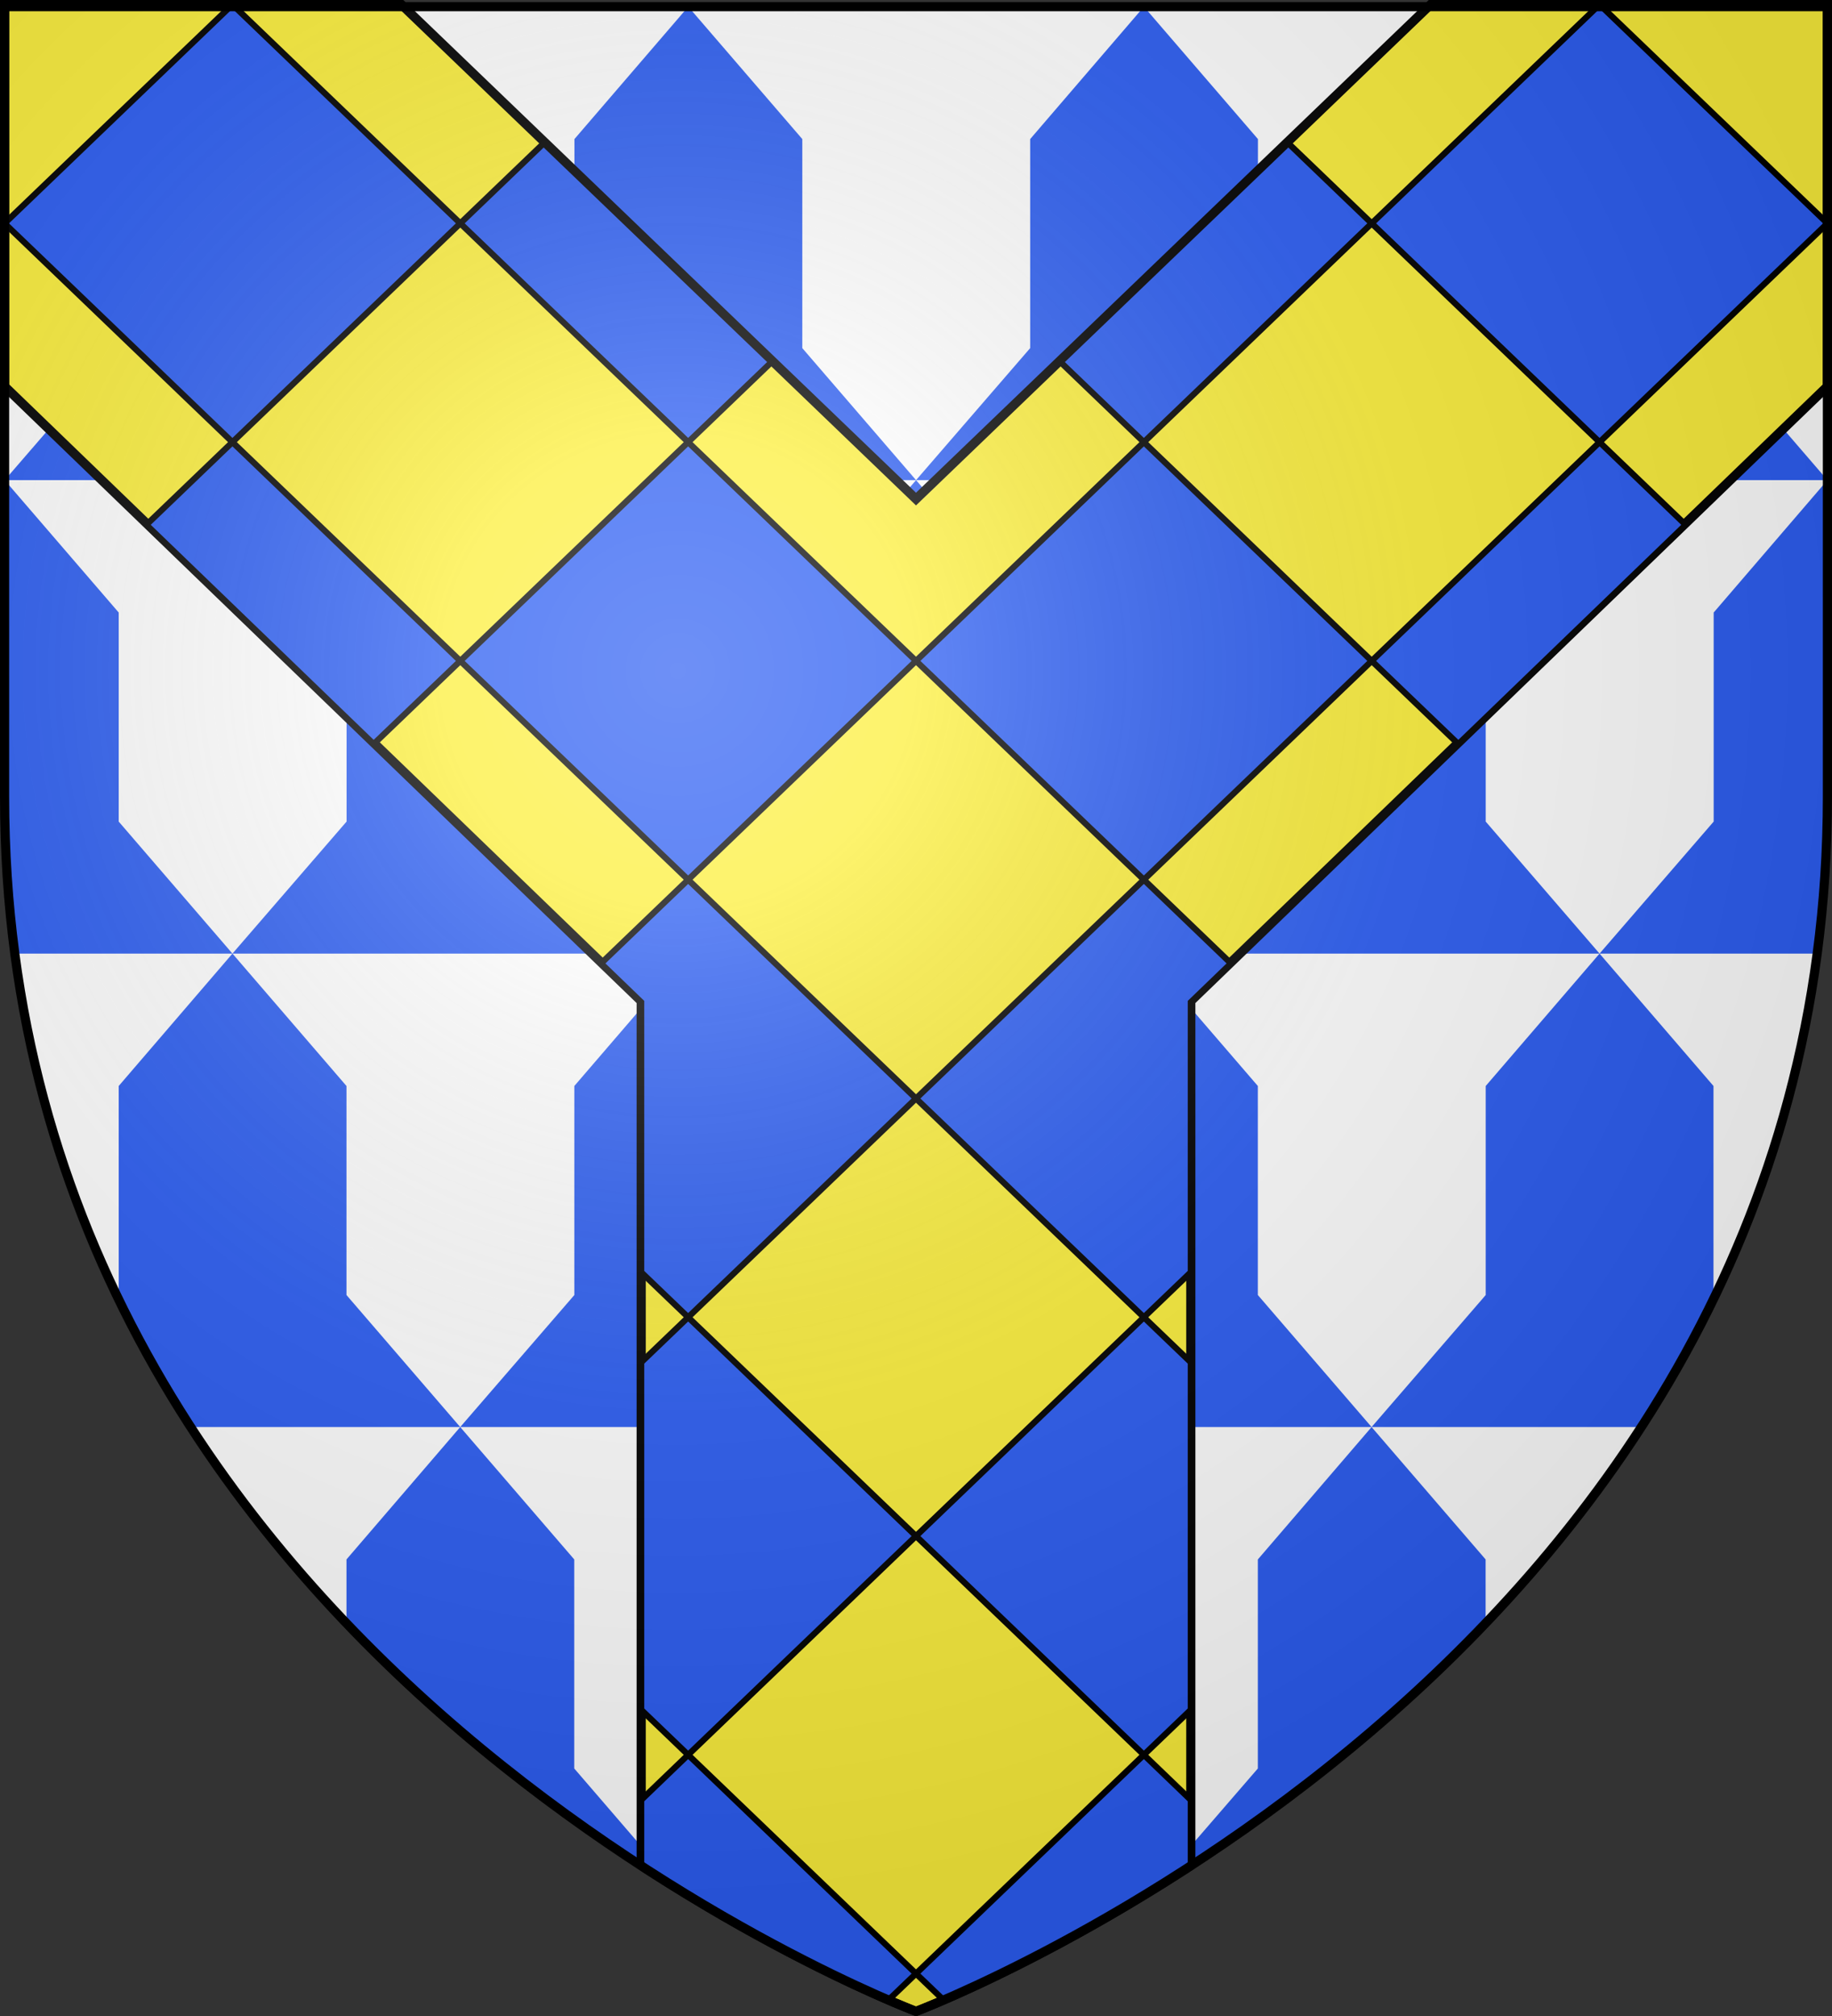 <svg xmlns="http://www.w3.org/2000/svg" xmlns:xlink="http://www.w3.org/1999/xlink" width="600" height="660" version="1.0"><rect width="100%" height="100%" fill="#333333" stroke="none"/><desc>Flag of Canton of Valais (Wallis)</desc><defs><radialGradient xlink:href="#a" id="b" cx="221.445" cy="226.331" r="300" fx="221.445" fy="226.331" gradientTransform="matrix(1.353 0 0 1.349 -77.63 -85.747)" gradientUnits="userSpaceOnUse"/><linearGradient id="a"><stop offset="0" style="stop-color:white;stop-opacity:.314"/><stop offset=".19" style="stop-color:white;stop-opacity:.251"/><stop offset=".6" style="stop-color:#6b6b6b;stop-opacity:.125"/><stop offset="1" style="stop-color:black;stop-opacity:.125"/></linearGradient></defs><g style="display:inline"><path d="M300 658.5s298.5-112.32 298.5-397.772V2.176H1.5v258.552C1.5 546.18 300 658.5 300 658.5" style="fill:#fff;fill-opacity:1;fill-rule:evenodd;stroke:none;stroke-width:3;stroke-linecap:butt;stroke-linejoin:miter;stroke-miterlimit:4;stroke-dasharray:none;stroke-opacity:1"/><path d="M76.16 2.188 38.908 45.53v68.438L1.531 157.188h149.227l-37.252-43.22V45.532zm74.598 155h149.258l-37.252-43.22V45.532L225.418 2.188 188.135 45.53v68.438zm0 0-37.252 43.343v68.438l-37.377 43.219h149.258l-37.283-43.22v-68.437zm74.629 155h149.226l-37.252-43.22v-68.437l-37.345-43.344-37.252 43.344v68.438zm0 0-37.283 43.343v68.438l-37.377 43.219h149.257l-37.283-43.22v-68.437zm74.597 155h149.227l-37.252-43.22v-68.437l-37.346-43.344-37.252 43.344v68.438zm0 0-37.283 43.343v68.438l-36.408 42.093c.627.38 1.253.752 1.875 1.125h143.633c.607-.364 1.2-.754 1.812-1.125L337.33 578.97V510.53zm74.63-155H523.87l-37.283-43.22v-68.437l-37.346-43.344-37.252 43.344v68.438zm74.628-155-37.252-43.22V45.532L374.644 2.188 337.393 45.53v68.438l-37.377 43.219zm0 0H598.5l-37.252-43.22V45.532L523.902 2.188 486.65 45.53v68.438zm149.258 0-37.252 43.343v68.438l-37.377 43.219h71.285c2.088-15.778 3.217-32.19 3.313-49.188zm-74.629 155-37.283 43.343v68.438l-37.377 43.219h88.317c8.715-13.454 16.815-27.685 24.064-42.72l-.406-.5v-68.437zm-74.66 155-37.252 43.343v68.438l-34.283 39.625c33.214-20.464 72.613-49.184 108.88-87.188v-20.875zm-298.484 0-37.252 43.343v20.938c36.208 37.927 75.522 66.614 108.693 87.062l-34.096-39.562V510.53zm0 0-37.252-43.22v-68.437l-37.346-43.344-37.252 43.344v68.438l-.469.562c7.241 15.01 15.33 29.222 24.033 42.656zm-74.598-155-37.252-43.22v-68.437L1.531 157.187 1.5 265.063c.174 16.263 1.31 31.988 3.313 47.125z" style="fill:#2b5df2;fill-opacity:1;fill-rule:nonzero;stroke:none;stroke-width:3;stroke-linecap:butt;stroke-linejoin:miter;marker:none;marker-start:none;marker-mid:none;marker-end:none;stroke-miterlimit:4;stroke-dasharray:none;stroke-dashoffset:0;stroke-opacity:1;visibility:visible;display:inline;overflow:visible"/><path d="M1.5 1.5v124.974L210 327.747v283.015c50.372 32.793 90 47.738 90 47.738s39.628-14.945 90-47.738V327.747l208.5-201.273V1.5H468.531L300 163.388 131.469 1.5z" style="fill:#fcef3c;fill-opacity:1;fill-rule:evenodd;stroke:#000;stroke-width:3;stroke-linecap:butt;stroke-linejoin:miter;stroke-opacity:1"/><path d="M75.406 2.187 1.5 73.125l74.625 71.625 74.625-71.625L76.844 2.187zm75.344 70.938 74.625 71.625 27.313-26.219-74.625-71.625zm74.625 71.625-74.625 71.625L225.375 288 300 216.375zM300 216.375 374.625 288l74.625-71.625-74.625-71.625zm74.625-71.625 74.625-71.625-27.312-26.219-74.625 71.625zm74.625-71.625 74.625 71.625L598.5 73.125 524.594 2.187h-1.438zm74.625 71.625-74.625 71.625 28.375 27.218 74.438-71.78zM374.625 288 300 359.625l74.625 71.625L390 416.5v-88.407l13.156-12.687zm0 143.25L300 502.875l74.625 71.625L390 559.75V446zm0 143.25L300 646.125l9.031 8.656c14.431-6.225 44.9-20.537 80.969-44v-21.5zM300 646.125 225.375 574.5 210 589.28v21.5c36.069 23.463 66.538 37.775 80.969 44zM225.375 574.5 300 502.875l-74.625-71.625L210 446v113.75zm0-143.25L300 359.625 225.375 288l-28.531 27.406L210 328.093V416.5zM150.75 216.375 76.125 144.75l-28.187 27.062 74.437 71.781z" style="fill:#2b5df2;fill-opacity:1;fill-rule:nonzero;stroke:#000;stroke-width:2;stroke-opacity:1;display:inline"/></g><path d="M300 658.5s298.5-112.32 298.5-397.772V2.176H1.5v258.552C1.5 546.18 300 658.5 300 658.5" style="opacity:1;fill:url(#b);fill-opacity:1;fill-rule:evenodd;stroke:none;stroke-width:1px;stroke-linecap:butt;stroke-linejoin:miter;stroke-opacity:1"/><path d="M300 658.5S1.5 546.18 1.5 260.728V2.176h597v258.552C598.5 546.18 300 658.5 300 658.5z" style="opacity:1;fill:none;fill-opacity:1;fill-rule:evenodd;stroke:#000;stroke-width:3;stroke-linecap:butt;stroke-linejoin:miter;stroke-miterlimit:4;stroke-dasharray:none;stroke-opacity:1"/></svg>